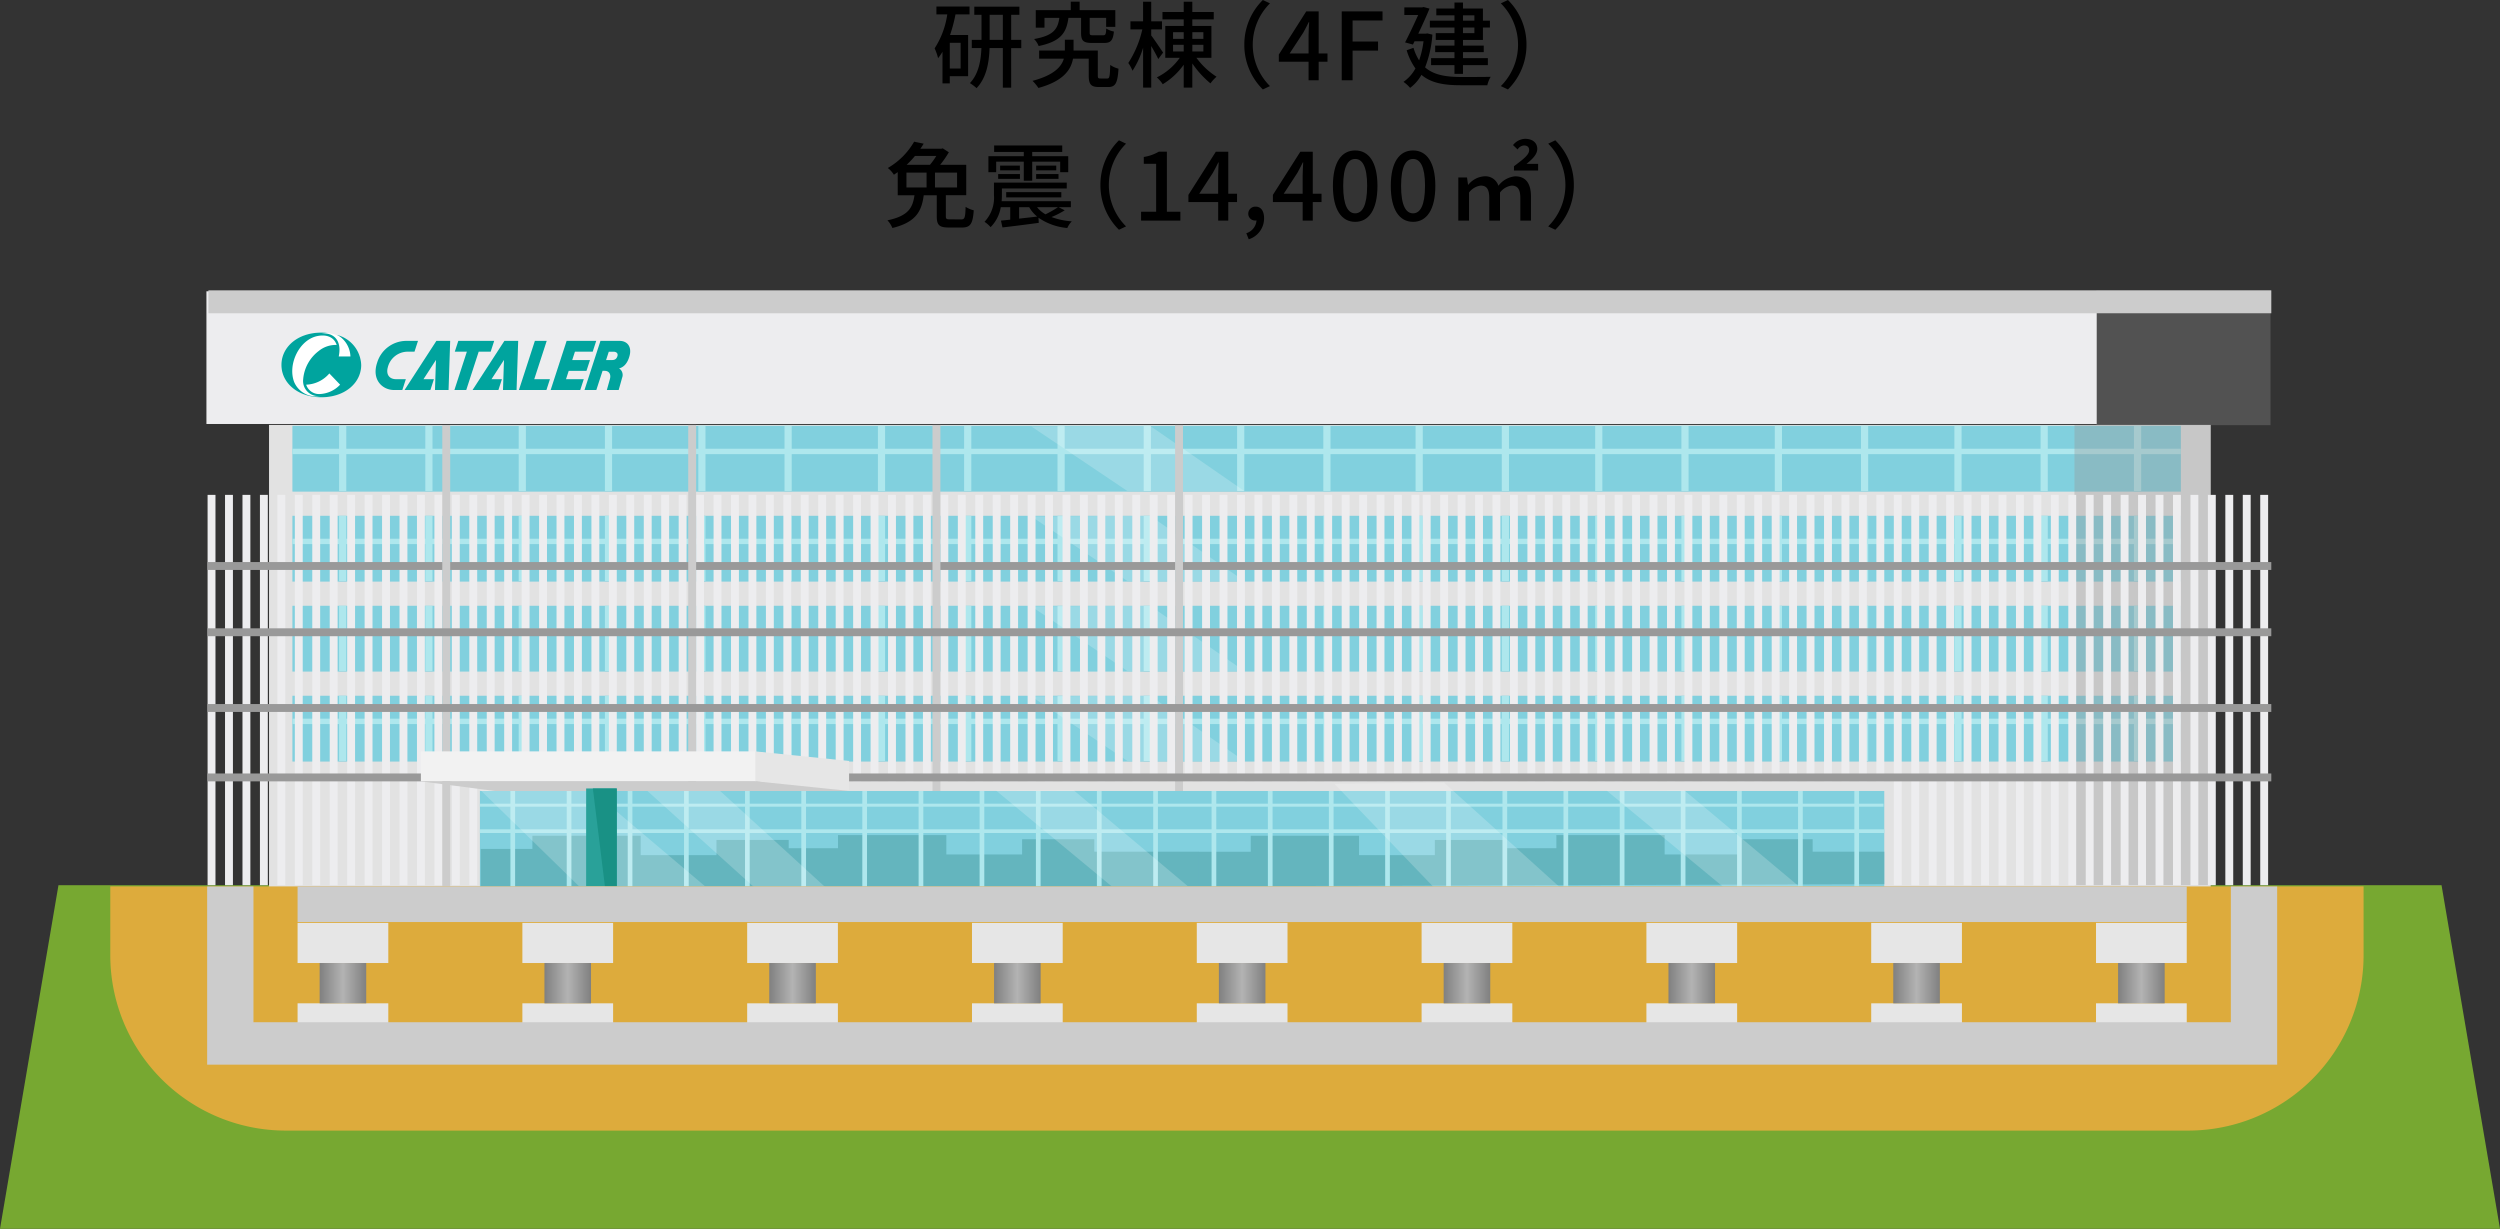<svg xmlns="http://www.w3.org/2000/svg" xmlns:xlink="http://www.w3.org/1999/xlink" width="427.634" height="210.188" viewBox="0 0 427.634 210.188">
  <rect x="0" y="0" width="427.634" height="210.188" fill="#333333" stroke="none"/>
  <defs>
    <linearGradient id="名称未設定グラデーション_25" data-name="名称未設定グラデーション 25" x1="54.678" y1="168.175" x2="62.644" y2="168.175" gradientUnits="userSpaceOnUse">
      <stop offset="0" stop-color="gray"/>
      <stop offset="0.5" stop-color="#b3b3b3"/>
      <stop offset="1" stop-color="gray"/>
    </linearGradient>
    <linearGradient id="名称未設定グラデーション_25-2" x1="93.131" y1="168.175" x2="101.098" y2="168.175" xlink:href="#名称未設定グラデーション_25"/>
    <linearGradient id="名称未設定グラデーション_25-3" x1="131.585" y1="168.175" x2="139.551" y2="168.175" xlink:href="#名称未設定グラデーション_25"/>
    <linearGradient id="名称未設定グラデーション_25-4" x1="170.039" y1="168.175" x2="178.005" y2="168.175" xlink:href="#名称未設定グラデーション_25"/>
    <linearGradient id="名称未設定グラデーション_25-5" x1="208.492" y1="168.175" x2="216.459" y2="168.175" xlink:href="#名称未設定グラデーション_25"/>
    <linearGradient id="名称未設定グラデーション_25-6" x1="246.946" y1="168.175" x2="254.912" y2="168.175" xlink:href="#名称未設定グラデーション_25"/>
    <linearGradient id="名称未設定グラデーション_25-7" x1="285.4" y1="168.175" x2="293.366" y2="168.175" xlink:href="#名称未設定グラデーション_25"/>
    <linearGradient id="名称未設定グラデーション_25-8" x1="323.853" y1="168.175" x2="331.82" y2="168.175" xlink:href="#名称未設定グラデーション_25"/>
    <linearGradient id="名称未設定グラデーション_25-9" x1="362.307" y1="168.175" x2="370.273" y2="168.175" xlink:href="#名称未設定グラデーション_25"/>
  </defs>
  <g id="レイヤー_2" data-name="レイヤー 2">
    <g id="_038" data-name="038">
      <polygon points="427.634 210.188 0 210.188 10 151.418 417.634 151.418 427.634 210.188" fill="#77a831"/>
      <g>
        <g>
          <g>
            <rect x="46.019" y="72.685" width="332.123" height="79.036" fill="#e2e2e2"/>
            <g>
              <rect x="50.018" y="72.838" width="323.03" height="11.257" fill="#81d0de"/>
              <g>
                <g>
                  <rect x="58.003" y="72.838" width="1.23" height="11.158" fill="#aee7ed"/>
                  <rect x="72.751" y="72.838" width="1.229" height="11.158" fill="#aee7ed"/>
                  <rect x="88.727" y="72.838" width="1.226" height="11.158" fill="#aee7ed"/>
                  <rect x="103.472" y="72.838" width="1.228" height="11.158" fill="#aee7ed"/>
                  <rect x="119.449" y="72.838" width="1.228" height="11.158" fill="#aee7ed"/>
                  <rect x="134.193" y="72.838" width="1.231" height="11.158" fill="#aee7ed"/>
                  <rect x="150.169" y="72.838" width="1.229" height="11.158" fill="#aee7ed"/>
                  <rect x="164.914" y="72.838" width="1.23" height="11.158" fill="#aee7ed"/>
                  <rect x="180.89" y="72.838" width="1.228" height="11.158" fill="#aee7ed"/>
                  <rect x="195.635" y="72.838" width="1.229" height="11.158" fill="#aee7ed"/>
                  <rect x="211.611" y="72.838" width="1.23" height="11.158" fill="#aee7ed"/>
                  <rect x="226.36" y="72.838" width="1.227" height="11.158" fill="#aee7ed"/>
                </g>
                <g>
                  <rect x="242.139" y="72.838" width="1.23" height="11.158" fill="#aee7ed"/>
                  <rect x="256.886" y="72.838" width="1.229" height="11.158" fill="#aee7ed"/>
                  <rect x="272.863" y="72.838" width="1.226" height="11.158" fill="#aee7ed"/>
                  <rect x="287.608" y="72.838" width="1.228" height="11.158" fill="#aee7ed"/>
                  <rect x="303.584" y="72.838" width="1.228" height="11.158" fill="#aee7ed"/>
                  <rect x="318.328" y="72.838" width="1.231" height="11.158" fill="#aee7ed"/>
                  <rect x="334.304" y="72.838" width="1.229" height="11.158" fill="#aee7ed"/>
                  <rect x="349.049" y="72.838" width="1.23" height="11.158" fill="#aee7ed"/>
                  <rect x="365.026" y="72.838" width="1.228" height="11.158" fill="#aee7ed"/>
                </g>
                <rect x="50.018" y="76.758" width="323.03" height="0.922" fill="#aee7ed"/>
              </g>
              <polygon points="176.416 72.948 192.844 83.995 212.841 83.995 196.719 72.838 176.416 72.948" fill="#fff" opacity="0.2"/>
            </g>
            <g>
              <rect x="50.018" y="88.229" width="323.03" height="11.257" fill="#81d0de"/>
              <g>
                <g>
                  <rect x="58.003" y="88.229" width="1.23" height="11.158" fill="#aee7ed"/>
                  <rect x="72.751" y="88.229" width="1.229" height="11.158" fill="#aee7ed"/>
                  <rect x="88.727" y="88.229" width="1.226" height="11.158" fill="#aee7ed"/>
                  <rect x="103.472" y="88.229" width="1.228" height="11.158" fill="#aee7ed"/>
                  <rect x="119.449" y="88.229" width="1.228" height="11.158" fill="#aee7ed"/>
                  <rect x="134.193" y="88.229" width="1.231" height="11.158" fill="#aee7ed"/>
                  <rect x="150.169" y="88.229" width="1.229" height="11.158" fill="#aee7ed"/>
                  <rect x="164.914" y="88.229" width="1.23" height="11.158" fill="#aee7ed"/>
                  <rect x="180.89" y="88.229" width="1.228" height="11.158" fill="#aee7ed"/>
                  <rect x="195.635" y="88.229" width="1.229" height="11.158" fill="#aee7ed"/>
                  <rect x="211.611" y="88.229" width="1.23" height="11.158" fill="#aee7ed"/>
                  <rect x="226.36" y="88.229" width="1.227" height="11.158" fill="#aee7ed"/>
                </g>
                <g>
                  <rect x="242.139" y="88.229" width="1.23" height="11.158" fill="#aee7ed"/>
                  <rect x="256.886" y="88.229" width="1.229" height="11.158" fill="#aee7ed"/>
                  <rect x="272.863" y="88.229" width="1.226" height="11.158" fill="#aee7ed"/>
                  <rect x="287.608" y="88.229" width="1.228" height="11.158" fill="#aee7ed"/>
                  <rect x="303.584" y="88.229" width="1.228" height="11.158" fill="#aee7ed"/>
                  <rect x="318.328" y="88.229" width="1.231" height="11.158" fill="#aee7ed"/>
                  <rect x="334.304" y="88.229" width="1.229" height="11.158" fill="#aee7ed"/>
                  <rect x="349.049" y="88.229" width="1.23" height="11.158" fill="#aee7ed"/>
                  <rect x="365.026" y="88.229" width="1.228" height="11.158" fill="#aee7ed"/>
                </g>
                <rect x="50.018" y="92.149" width="323.03" height="0.922" fill="#aee7ed"/>
              </g>
              <polygon points="176.416 88.339 192.844 99.387 212.841 99.387 196.719 88.229 176.416 88.339" fill="#fff" opacity="0.2"/>
            </g>
            <g>
              <rect x="50.018" y="103.62" width="323.03" height="11.257" fill="#81d0de"/>
              <g>
                <g>
                  <rect x="58.003" y="103.62" width="1.23" height="11.158" fill="#aee7ed"/>
                  <rect x="72.751" y="103.62" width="1.229" height="11.158" fill="#aee7ed"/>
                  <rect x="88.727" y="103.62" width="1.226" height="11.158" fill="#aee7ed"/>
                  <rect x="103.472" y="103.62" width="1.228" height="11.158" fill="#aee7ed"/>
                  <rect x="119.449" y="103.62" width="1.228" height="11.158" fill="#aee7ed"/>
                  <rect x="134.193" y="103.62" width="1.231" height="11.158" fill="#aee7ed"/>
                  <rect x="150.169" y="103.62" width="1.229" height="11.158" fill="#aee7ed"/>
                  <rect x="164.914" y="103.62" width="1.23" height="11.158" fill="#aee7ed"/>
                  <rect x="180.89" y="103.62" width="1.228" height="11.158" fill="#aee7ed"/>
                  <rect x="195.635" y="103.62" width="1.229" height="11.158" fill="#aee7ed"/>
                  <rect x="211.611" y="103.62" width="1.23" height="11.158" fill="#aee7ed"/>
                  <rect x="226.36" y="103.62" width="1.227" height="11.158" fill="#aee7ed"/>
                </g>
                <g>
                  <rect x="242.139" y="103.62" width="1.23" height="11.158" fill="#aee7ed"/>
                  <rect x="256.886" y="103.62" width="1.229" height="11.158" fill="#aee7ed"/>
                  <rect x="272.863" y="103.62" width="1.226" height="11.158" fill="#aee7ed"/>
                  <rect x="287.608" y="103.62" width="1.228" height="11.158" fill="#aee7ed"/>
                  <rect x="303.584" y="103.62" width="1.228" height="11.158" fill="#aee7ed"/>
                  <rect x="318.328" y="103.62" width="1.231" height="11.158" fill="#aee7ed"/>
                  <rect x="334.304" y="103.62" width="1.229" height="11.158" fill="#aee7ed"/>
                  <rect x="349.049" y="103.62" width="1.23" height="11.158" fill="#aee7ed"/>
                  <rect x="365.026" y="103.62" width="1.228" height="11.158" fill="#aee7ed"/>
                </g>
                <rect x="50.018" y="107.54" width="323.03" height="0.922" fill="#aee7ed"/>
              </g>
              <polygon points="176.416 103.73 192.844 114.778 212.841 114.778 196.719 103.62 176.416 103.73" fill="#fff" opacity="0.2"/>
            </g>
            <g>
              <rect x="50.018" y="119.011" width="323.03" height="11.257" fill="#81d0de"/>
              <g>
                <g>
                  <rect x="58.003" y="119.011" width="1.23" height="11.158" fill="#aee7ed"/>
                  <rect x="72.751" y="119.011" width="1.229" height="11.158" fill="#aee7ed"/>
                  <rect x="88.727" y="119.011" width="1.226" height="11.158" fill="#aee7ed"/>
                  <rect x="103.472" y="119.011" width="1.228" height="11.158" fill="#aee7ed"/>
                  <rect x="119.449" y="119.011" width="1.228" height="11.158" fill="#aee7ed"/>
                  <rect x="134.193" y="119.011" width="1.231" height="11.158" fill="#aee7ed"/>
                  <rect x="150.169" y="119.011" width="1.229" height="11.158" fill="#aee7ed"/>
                  <rect x="164.914" y="119.011" width="1.23" height="11.158" fill="#aee7ed"/>
                  <rect x="180.89" y="119.011" width="1.228" height="11.158" fill="#aee7ed"/>
                  <rect x="195.635" y="119.011" width="1.229" height="11.158" fill="#aee7ed"/>
                  <rect x="211.611" y="119.011" width="1.23" height="11.158" fill="#aee7ed"/>
                  <rect x="226.36" y="119.011" width="1.227" height="11.158" fill="#aee7ed"/>
                </g>
                <g>
                  <rect x="242.139" y="119.011" width="1.23" height="11.158" fill="#aee7ed"/>
                  <rect x="256.886" y="119.011" width="1.229" height="11.158" fill="#aee7ed"/>
                  <rect x="272.863" y="119.011" width="1.226" height="11.158" fill="#aee7ed"/>
                  <rect x="287.608" y="119.011" width="1.228" height="11.158" fill="#aee7ed"/>
                  <rect x="303.584" y="119.011" width="1.228" height="11.158" fill="#aee7ed"/>
                  <rect x="318.328" y="119.011" width="1.231" height="11.158" fill="#aee7ed"/>
                  <rect x="334.304" y="119.011" width="1.229" height="11.158" fill="#aee7ed"/>
                  <rect x="349.049" y="119.011" width="1.23" height="11.158" fill="#aee7ed"/>
                  <rect x="365.026" y="119.011" width="1.228" height="11.158" fill="#aee7ed"/>
                </g>
                <rect x="50.018" y="122.931" width="323.03" height="0.922" fill="#aee7ed"/>
              </g>
              <polygon points="176.416 119.121 192.844 130.169 212.841 130.169 196.719 119.011 176.416 119.121" fill="#fff" opacity="0.2"/>
            </g>
            <rect x="354.842" y="72.685" width="23.3" height="78.734" fill="#999" opacity="0.37"/>
            <rect x="35.311" y="49.826" width="323.356" height="22.698" fill="#ededef"/>
            <g>
              <rect x="35.508" y="84.65" width="1.35" height="66.768" fill="#ededef"/>
              <rect x="38.493" y="84.65" width="1.35" height="66.768" fill="#ededef"/>
              <rect x="41.477" y="84.65" width="1.35" height="66.768" fill="#ededef"/>
              <rect x="44.462" y="84.65" width="1.35" height="66.768" fill="#ededef"/>
              <rect x="47.446" y="84.65" width="1.35" height="66.768" fill="#ededef"/>
              <rect x="50.431" y="84.65" width="1.35" height="66.768" fill="#ededef"/>
              <rect x="53.415" y="84.65" width="1.35" height="66.768" fill="#ededef"/>
              <rect x="56.4" y="84.65" width="1.35" height="66.768" fill="#ededef"/>
              <rect x="59.384" y="84.65" width="1.35" height="66.768" fill="#ededef"/>
              <rect x="62.369" y="84.65" width="1.35" height="66.768" fill="#ededef"/>
              <rect x="65.353" y="84.65" width="1.35" height="66.768" fill="#ededef"/>
              <rect x="68.338" y="84.65" width="1.35" height="66.768" fill="#ededef"/>
              <rect x="71.322" y="84.65" width="1.35" height="66.768" fill="#ededef"/>
              <rect x="74.307" y="84.65" width="1.35" height="66.768" fill="#ededef"/>
              <rect x="77.291" y="84.65" width="1.35" height="66.768" fill="#ededef"/>
              <rect x="80.276" y="84.65" width="1.35" height="66.768" fill="#ededef"/>
              <rect x="83.26" y="84.651" width="1.35" height="49.005" fill="#ededef"/>
              <rect x="86.245" y="84.651" width="1.35" height="49.005" fill="#ededef"/>
              <rect x="89.229" y="84.651" width="1.35" height="49.005" fill="#ededef"/>
              <rect x="92.214" y="84.651" width="1.35" height="49.005" fill="#ededef"/>
              <rect x="95.198" y="84.651" width="1.35" height="49.005" fill="#ededef"/>
              <rect x="98.183" y="84.651" width="1.35" height="49.005" fill="#ededef"/>
              <rect x="101.167" y="84.651" width="1.35" height="49.005" fill="#ededef"/>
              <rect x="104.152" y="84.651" width="1.35" height="49.005" fill="#ededef"/>
              <rect x="107.136" y="84.651" width="1.35" height="49.005" fill="#ededef"/>
              <rect x="110.121" y="84.651" width="1.35" height="49.005" fill="#ededef"/>
              <rect x="113.105" y="84.651" width="1.35" height="49.005" fill="#ededef"/>
              <rect x="116.09" y="84.651" width="1.35" height="49.005" fill="#ededef"/>
              <rect x="119.074" y="84.651" width="1.35" height="49.005" fill="#ededef"/>
              <rect x="122.059" y="84.651" width="1.35" height="49.005" fill="#ededef"/>
              <rect x="125.043" y="84.651" width="1.35" height="49.005" fill="#ededef"/>
              <rect x="128.028" y="84.651" width="1.35" height="49.005" fill="#ededef"/>
              <rect x="131.012" y="84.651" width="1.35" height="49.005" fill="#ededef"/>
              <rect x="133.997" y="84.651" width="1.35" height="49.005" fill="#ededef"/>
              <rect x="136.981" y="84.651" width="1.35" height="49.005" fill="#ededef"/>
              <rect x="139.966" y="84.651" width="1.35" height="49.005" fill="#ededef"/>
              <rect x="142.95" y="84.651" width="1.35" height="49.005" fill="#ededef"/>
              <rect x="145.935" y="84.651" width="1.35" height="49.005" fill="#ededef"/>
              <rect x="148.919" y="84.651" width="1.35" height="49.005" fill="#ededef"/>
              <rect x="151.904" y="84.651" width="1.35" height="49.005" fill="#ededef"/>
              <rect x="154.888" y="84.651" width="1.35" height="49.005" fill="#ededef"/>
              <rect x="157.873" y="84.651" width="1.35" height="49.005" fill="#ededef"/>
              <rect x="160.857" y="84.651" width="1.35" height="49.005" fill="#ededef"/>
              <rect x="163.842" y="84.651" width="1.35" height="49.005" fill="#ededef"/>
              <rect x="166.826" y="84.651" width="1.35" height="49.005" fill="#ededef"/>
              <rect x="169.811" y="84.651" width="1.35" height="49.005" fill="#ededef"/>
              <rect x="172.795" y="84.651" width="1.35" height="49.005" fill="#ededef"/>
              <rect x="175.78" y="84.651" width="1.35" height="49.005" fill="#ededef"/>
              <rect x="178.764" y="84.651" width="1.35" height="49.005" fill="#ededef"/>
              <rect x="181.749" y="84.651" width="1.35" height="49.005" fill="#ededef"/>
              <rect x="184.733" y="84.651" width="1.35" height="49.005" fill="#ededef"/>
              <rect x="187.717" y="84.651" width="1.35" height="49.005" fill="#ededef"/>
              <rect x="190.702" y="84.651" width="1.35" height="49.005" fill="#ededef"/>
              <rect x="193.686" y="84.651" width="1.35" height="49.005" fill="#ededef"/>
              <rect x="196.671" y="84.651" width="1.35" height="49.005" fill="#ededef"/>
              <rect x="199.655" y="84.651" width="1.35" height="49.005" fill="#ededef"/>
              <rect x="202.64" y="84.651" width="1.35" height="49.005" fill="#ededef"/>
              <rect x="205.624" y="84.651" width="1.35" height="49.005" fill="#ededef"/>
              <rect x="208.609" y="84.651" width="1.35" height="49.005" fill="#ededef"/>
              <rect x="211.593" y="84.651" width="1.35" height="49.005" fill="#ededef"/>
              <rect x="214.578" y="84.651" width="1.35" height="49.005" fill="#ededef"/>
              <rect x="217.562" y="84.651" width="1.35" height="49.005" fill="#ededef"/>
              <rect x="220.547" y="84.651" width="1.35" height="49.005" fill="#ededef"/>
              <rect x="223.531" y="84.651" width="1.35" height="49.005" fill="#ededef"/>
              <rect x="226.516" y="84.651" width="1.35" height="49.005" fill="#ededef"/>
              <rect x="229.5" y="84.651" width="1.35" height="49.005" fill="#ededef"/>
              <rect x="232.485" y="84.651" width="1.35" height="49.005" fill="#ededef"/>
              <rect x="235.469" y="84.651" width="1.35" height="49.005" fill="#ededef"/>
              <rect x="238.454" y="84.651" width="1.35" height="49.005" fill="#ededef"/>
              <rect x="241.438" y="84.651" width="1.35" height="49.005" fill="#ededef"/>
            </g>
            <g>
              <rect x="243.365" y="84.651" width="1.35" height="49.005" fill="#ededef"/>
              <rect x="246.35" y="84.651" width="1.35" height="49.005" fill="#ededef"/>
              <rect x="249.334" y="84.651" width="1.35" height="49.005" fill="#ededef"/>
              <rect x="252.319" y="84.651" width="1.35" height="49.005" fill="#ededef"/>
              <rect x="255.303" y="84.651" width="1.35" height="49.005" fill="#ededef"/>
              <rect x="258.288" y="84.651" width="1.35" height="49.005" fill="#ededef"/>
              <rect x="261.272" y="84.651" width="1.35" height="49.005" fill="#ededef"/>
              <rect x="264.257" y="84.651" width="1.35" height="49.005" fill="#ededef"/>
              <rect x="267.241" y="84.651" width="1.35" height="49.005" fill="#ededef"/>
              <rect x="270.226" y="84.651" width="1.35" height="49.005" fill="#ededef"/>
              <rect x="273.21" y="84.651" width="1.35" height="49.005" fill="#ededef"/>
              <rect x="276.195" y="84.651" width="1.35" height="49.005" fill="#ededef"/>
              <rect x="279.179" y="84.651" width="1.35" height="49.005" fill="#ededef"/>
              <rect x="282.164" y="84.651" width="1.35" height="49.005" fill="#ededef"/>
              <rect x="285.148" y="84.651" width="1.35" height="49.005" fill="#ededef"/>
              <rect x="288.133" y="84.651" width="1.35" height="49.005" fill="#ededef"/>
              <rect x="291.117" y="84.651" width="1.35" height="49.005" fill="#ededef"/>
              <rect x="294.102" y="84.651" width="1.35" height="49.005" fill="#ededef"/>
              <rect x="297.086" y="84.651" width="1.35" height="49.005" fill="#ededef"/>
              <rect x="300.071" y="84.651" width="1.35" height="49.005" fill="#ededef"/>
              <rect x="303.055" y="84.651" width="1.35" height="49.005" fill="#ededef"/>
              <rect x="306.04" y="84.651" width="1.35" height="49.005" fill="#ededef"/>
              <rect x="309.024" y="84.651" width="1.35" height="49.005" fill="#ededef"/>
              <rect x="312.009" y="84.651" width="1.35" height="49.005" fill="#ededef"/>
              <rect x="314.993" y="84.651" width="1.35" height="49.005" fill="#ededef"/>
              <rect x="317.977" y="84.651" width="1.35" height="49.005" fill="#ededef"/>
              <rect x="320.962" y="84.651" width="1.35" height="49.005" fill="#ededef"/>
              <rect x="323.946" y="84.65" width="1.35" height="66.768" fill="#ededef"/>
              <rect x="326.931" y="84.65" width="1.35" height="66.768" fill="#ededef"/>
              <rect x="329.915" y="84.65" width="1.35" height="66.768" fill="#ededef"/>
              <rect x="332.9" y="84.65" width="1.35" height="66.768" fill="#ededef"/>
              <rect x="335.884" y="84.65" width="1.35" height="66.768" fill="#ededef"/>
              <rect x="338.869" y="84.65" width="1.35" height="66.768" fill="#ededef"/>
              <rect x="341.853" y="84.65" width="1.35" height="66.768" fill="#ededef"/>
              <rect x="344.838" y="84.65" width="1.35" height="66.768" fill="#ededef"/>
              <rect x="347.822" y="84.65" width="1.35" height="66.768" fill="#ededef"/>
              <rect x="350.807" y="84.65" width="1.35" height="66.768" fill="#ededef"/>
              <rect x="353.791" y="84.65" width="1.35" height="66.768" fill="#ededef"/>
              <rect x="356.776" y="84.65" width="1.35" height="66.768" fill="#ededef"/>
              <rect x="359.76" y="84.65" width="1.35" height="66.768" fill="#ededef"/>
              <rect x="362.745" y="84.65" width="1.35" height="66.768" fill="#ededef"/>
              <rect x="365.729" y="84.65" width="1.35" height="66.768" fill="#ededef"/>
              <rect x="368.714" y="84.65" width="1.35" height="66.768" fill="#ededef"/>
              <rect x="371.698" y="84.65" width="1.35" height="66.768" fill="#ededef"/>
              <rect x="374.683" y="84.65" width="1.35" height="66.768" fill="#ededef"/>
              <rect x="377.667" y="84.65" width="1.35" height="66.768" fill="#ededef"/>
              <rect x="380.652" y="84.65" width="1.35" height="66.768" fill="#ededef"/>
              <rect x="383.636" y="84.65" width="1.35" height="66.768" fill="#ededef"/>
              <rect x="386.621" y="84.65" width="1.35" height="66.768" fill="#ededef"/>
            </g>
            <rect x="35.508" y="96.141" width="353.005" height="1.35" fill="#999"/>
            <rect x="75.656" y="72.726" width="1.35" height="78.876" fill="#ccc"/>
            <rect x="117.725" y="72.685" width="1.35" height="72.419" fill="#ccc"/>
            <rect x="159.507" y="72.685" width="1.35" height="72.419" fill="#ccc"/>
            <rect x="201.005" y="72.685" width="1.35" height="72.419" fill="#ccc"/>
            <rect x="35.508" y="107.476" width="353.005" height="1.349" fill="#999"/>
            <rect x="35.508" y="120.429" width="353.005" height="1.351" fill="#999"/>
            <rect x="35.508" y="132.305" width="353.005" height="1.351" fill="#999"/>
            <rect x="358.586" y="49.666" width="29.795" height="23.061" fill="#999" opacity="0.3"/>
            <rect x="35.647" y="49.665" width="352.867" height="3.92" fill="#ccc"/>
            <g>
              <g opacity="0.8">
                <polygon points="202.637 145.683 186.131 145.683 186.131 143.553 174.748 143.553 174.748 146.158 162.796 146.158 162.796 142.842 145.722 142.842 145.722 145.09 137.944 145.09 137.944 143.672 126.56 143.672 126.56 146.273 114.607 146.273 114.607 142.959 97.534 142.959 97.534 145.209 89.377 145.209 89.377 151.602 202.637 151.247 202.637 145.683" fill="#3f888c"/>
              </g>
              <rect x="82.092" y="135.299" width="240.22" height="16.421" fill="#81d0de"/>
              <g opacity="0.8">
                <polygon points="205.092 145.683 187.186 145.683 187.186 143.553 174.837 143.553 174.837 146.158 161.871 146.158 161.871 142.842 143.346 142.842 143.346 145.09 134.908 145.09 134.908 143.672 122.558 143.672 122.558 146.273 109.591 146.273 109.591 142.959 91.067 142.959 91.067 145.209 82.217 145.209 82.217 151.602 205.092 151.602 205.092 145.683" fill="#5caeb7"/>
              </g>
              <g opacity="0.8">
                <polygon points="322.312 145.683 310.061 145.683 310.061 143.553 297.712 143.553 297.712 146.158 284.746 146.158 284.746 142.842 266.221 142.842 266.221 145.09 257.783 145.09 257.783 143.672 245.433 143.672 245.433 146.273 232.466 146.273 232.466 142.959 213.942 142.959 213.942 145.693 205.092 145.693 205.092 151.602 322.312 151.247 322.312 145.683" fill="#5caeb7"/>
              </g>
              <g>
                <g>
                  <rect x="87.308" y="135.299" width="0.804" height="16.421" fill="#aee7ed"/>
                  <rect x="96.94" y="135.299" width="0.803" height="16.421" fill="#aee7ed"/>
                  <rect x="107.375" y="135.299" width="0.8" height="16.421" fill="#aee7ed"/>
                  <rect x="117.004" y="135.299" width="0.803" height="16.421" fill="#aee7ed"/>
                  <rect x="127.438" y="135.299" width="0.803" height="16.421" fill="#aee7ed"/>
                  <rect x="137.068" y="135.299" width="0.805" height="16.421" fill="#aee7ed"/>
                  <rect x="147.502" y="135.299" width="0.803" height="16.421" fill="#aee7ed"/>
                  <rect x="157.132" y="135.299" width="0.803" height="16.421" fill="#aee7ed"/>
                  <rect x="167.566" y="135.299" width="0.801" height="16.421" fill="#aee7ed"/>
                  <rect x="177.196" y="135.299" width="0.804" height="16.421" fill="#aee7ed"/>
                  <rect x="187.63" y="135.299" width="0.804" height="16.421" fill="#aee7ed"/>
                  <rect x="197.262" y="135.299" width="0.802" height="16.421" fill="#aee7ed"/>
                </g>
                <g>
                  <rect x="207.244" y="135.299" width="0.804" height="16.421" fill="#aee7ed"/>
                  <rect x="216.876" y="135.299" width="0.803" height="16.421" fill="#aee7ed"/>
                  <rect x="227.31" y="135.299" width="0.8" height="16.421" fill="#aee7ed"/>
                  <rect x="236.94" y="135.299" width="0.803" height="16.421" fill="#aee7ed"/>
                  <rect x="247.373" y="135.299" width="0.803" height="16.421" fill="#aee7ed"/>
                  <rect x="257.003" y="135.299" width="0.805" height="16.421" fill="#aee7ed"/>
                  <rect x="267.438" y="135.299" width="0.803" height="16.421" fill="#aee7ed"/>
                  <rect x="277.068" y="135.299" width="0.803" height="16.421" fill="#aee7ed"/>
                  <rect x="287.502" y="135.299" width="0.801" height="16.421" fill="#aee7ed"/>
                  <rect x="297.132" y="135.299" width="0.804" height="16.421" fill="#aee7ed"/>
                  <rect x="307.566" y="135.299" width="0.804" height="16.421" fill="#aee7ed"/>
                  <rect x="317.197" y="135.299" width="0.802" height="16.421" fill="#aee7ed"/>
                </g>
                <rect x="82.092" y="137.476" width="240.088" height="0.512" fill="#aee7ed"/>
                <rect x="82.092" y="141.859" width="240.22" height="0.629" fill="#aee7ed"/>
              </g>
              <g opacity="0.2">
                <polygon points="82.217 135.18 99.046 151.602 120.604 151.602 100.962 134.981 82.217 135.18" fill="#fff"/>
              </g>
              <g opacity="0.2">
                <polygon points="110.461 135.047 128.946 151.721 141.131 151.721 122.833 134.981 110.461 135.047" fill="#fff"/>
              </g>
              <g opacity="0.2">
                <polygon points="228.252 134.073 245.199 151.721 266.757 151.721 246.999 133.86 228.252 134.073" fill="#fff"/>
              </g>
              <g opacity="0.2">
                <polygon points="170.373 135.224 190.141 151.602 203.201 151.602 183.634 135.158 170.373 135.224" fill="#fff"/>
              </g>
              <g opacity="0.2">
                <polygon points="274.808 135.224 294.776 151.721 307.837 151.721 288.068 135.158 274.808 135.224" fill="#fff"/>
              </g>
            </g>
          </g>
          <ellipse cx="54.937" cy="62.421" rx="6.85" ry="5.532" fill="#fff"/>
          <g>
            <g>
              <polygon points="91.387 64.863 93.517 58.309 91.492 58.309 88.762 66.712 93.467 66.712 94.068 64.863 91.387 64.863" fill="#00a49e"/>
              <polygon points="74.644 58.309 69.197 66.712 73.621 66.712 74.222 64.863 72.438 64.863 74.574 61.568 74.405 66.709 76.727 66.709 77.004 58.309 74.644 58.309" fill="#00a49e"/>
              <polygon points="86.277 58.309 80.83 66.712 85.254 66.712 85.855 64.863 84.071 64.863 86.207 61.568 86.038 66.709 88.36 66.709 88.637 58.309 86.277 58.309" fill="#00a49e"/>
              <polygon points="84.532 58.309 78.395 58.309 77.794 60.158 79.858 60.158 77.728 66.712 79.753 66.712 81.882 60.158 83.931 60.158 84.532 58.309" fill="#00a49e"/>
              <path d="M69.474,58.309a5.229,5.229,0,0,0-4.961,3.725c-.972,2.88.858,4.678,2.9,4.678H68.82l.6-1.849H67.768c-1.182,0-1.754-.809-1.439-2a3.508,3.508,0,0,1,3.333-2.706H70.9l.6-1.849Z" fill="#00a49e"/>
              <polygon points="101.385 60.158 101.986 58.309 96.923 58.309 94.192 66.712 99.256 66.712 99.856 64.863 96.817 64.863 97.282 63.435 100.32 63.435 100.921 61.586 97.882 61.586 98.346 60.158 101.385 60.158" fill="#00a49e"/>
              <path d="M105.99,58.309h-3.279l-2.73,8.4h2.024l1.065-3.277h.354c.785,0,1.117.623.909,1.385-.149.547-.529,1.892-.529,1.892h2.024s.415-1.454.58-2.072a1.324,1.324,0,0,0-.52-1.626c.59-.121,1.442-.65,1.826-2.26C108.061,59.3,107.293,58.309,105.99,58.309Zm-.4,2.681c-.237.635-.7.6-1.147.6h-.772l.464-1.428h.787C105.418,60.158,105.8,60.434,105.59,60.99Z" fill="#00a49e"/>
            </g>
            <path d="M57.607,57.284a3.218,3.218,0,0,1,.776.478,4.413,4.413,0,0,1,1.56,3.209h-2c.609-2.97-1.1-4.122-2.941-3.919a4.2,4.2,0,0,1,1.016-.1,9.3,9.3,0,0,0-1.056-.059c-4.052,0-6.826,2.476-6.826,5.531s2.774,5.532,6.826,5.532,6.826-2.477,6.826-5.532A5.507,5.507,0,0,0,57.607,57.284Zm-7.314,8c-1.1-3.016.922-7.208,4.04-7.81,1.52-.293,2.8.166,3.256,1.531a4.613,4.613,0,0,0-3.082,1.042,6.748,6.748,0,0,0-2.646,4.811A2.575,2.575,0,0,0,55,67.68,4.029,4.029,0,0,1,50.293,65.288ZM54.721,67.4a2.316,2.316,0,0,1-2.35-1.6,5.456,5.456,0,0,0,3.963-1.922L58.178,65.8A5.073,5.073,0,0,1,54.721,67.4Z" fill="#00a49e"/>
          </g>
        </g>
        <rect x="71.997" y="128.526" width="57.336" height="5.13" fill="#f2f2f2"/>
        <polygon points="145.242 135.299 129.205 133.656 129.205 128.526 145.242 130.169 145.242 135.299" fill="#e6e6e6"/>
        <polygon points="145.242 135.299 84.61 135.299 71.997 133.656 129.377 133.656 145.242 135.299" fill="#ccc"/>
        <rect x="100.261" y="134.87" width="5.24" height="16.731" fill="#29a199"/>
        <polygon points="105.501 151.602 103.472 151.602 101.411 134.87 105.501 134.87 105.501 151.602" fill="#199185"/>
      </g>
      <g>
        <path d="M160.175,1.12h5.666V2.465h-2.4a26.867,26.867,0,0,1-.93,3.521h3.09v7.043h-3.137v1.233h-1.248V8.852a9.375,9.375,0,0,1-.754,1.1,9.109,9.109,0,0,0-.591-1.681,14.429,14.429,0,0,0,2.162-5.81h-1.858Zm4.145,6.2h-1.856v4.4h1.856Zm10.373.912h-1.729V15h-1.423V8.227h-2.274c-.08,2.4-.5,5.058-2.225,6.851a7.873,7.873,0,0,0-1.136-.865c1.519-1.584,1.888-3.937,1.968-5.986h-1.648V6.819h1.664V2.529h-1.232V1.136h7.715V2.529h-1.409v4.29h1.729Zm-3.152-1.408V2.529h-2.258v4.29Z"/>
        <path d="M189.384,13.429c.4,0,.465-.272.53-2.321a4.337,4.337,0,0,0,1.408.641c-.145,2.5-.545,3.137-1.76,3.137h-1.553c-1.377,0-1.777-.432-1.777-1.969V10.036h-2.69c-.335,1.873-1.632,3.841-5.921,5.01a7.061,7.061,0,0,0-1.008-1.216c3.7-.977,4.961-2.434,5.361-3.794h-4.226V8.644h4.4V6.8h1.488V8.644h4.147V12.9c0,.464.08.528.464.528ZM182.759,3.057c-.338,2.545-1.3,4.034-5.092,4.818a3.584,3.584,0,0,0-.783-1.2c3.3-.576,4.049-1.68,4.323-3.617h-2.545V4.738h-1.491V1.729h5.987V.288h1.521V1.729h6.1V4.594h-1.569V3.057h-2.816V5.57c0,.416.08.464.607.464h1.682c.416,0,.5-.144.543-1.152a3.647,3.647,0,0,0,1.313.512c-.159,1.553-.559,1.953-1.68,1.953h-2.049c-1.537,0-1.889-.4-1.889-1.761V3.057Z"/>
        <path d="M198.124,10.1c-.24-.528-.736-1.441-1.2-2.225v7.107h-1.392V8.163a15.357,15.357,0,0,1-1.809,3.938A6.988,6.988,0,0,0,193,10.772a17.655,17.655,0,0,0,2.4-5.746h-2.033V3.649h2.16V.3h1.392V3.649h1.842V5.026h-1.842v1.04c.465.593,1.729,2.481,2.034,2.93Zm6.53-.208a12.834,12.834,0,0,0,3.441,3.233,6.486,6.486,0,0,0-1.039,1.137,16.162,16.162,0,0,1-3.105-3.41v4.13h-1.473V11.076a12.133,12.133,0,0,1-3.586,3.33,5.891,5.891,0,0,0-1.008-1.169,10.526,10.526,0,0,0,3.922-3.345h-2.482V4.434h3.154V3.313h-3.633V2.049h3.633V.3h1.473V2.049h3.666V3.313h-3.666V4.434h3.265V9.892Zm-4-3.249h1.824V5.506h-1.824Zm0,2.16h1.824V7.667h-1.824Zm3.3-3.3V6.643h1.888V5.506Zm1.888,2.161h-1.888V8.8h1.888Z"/>
        <path d="M212.847,7.651A10.667,10.667,0,0,1,216.015,0l1.217.576a9.971,9.971,0,0,0,0,14.15l-1.217.576A10.667,10.667,0,0,1,212.847,7.651Z"/>
        <path d="M227.07,10.564h-1.506v3.169h-1.729V10.564h-5.089V9.332l4.689-7.379h2.129V9.14h1.506ZM223.835,9.14V6.05c0-.64.065-1.633.1-2.273h-.062c-.289.593-.61,1.2-.946,1.809L220.6,9.14Z"/>
        <path d="M229.509,1.953h6.979V3.505h-5.123v3.6h4.353V8.659h-4.353v5.074h-1.856Z"/>
        <path d="M245.013,5.922a18.818,18.818,0,0,1-1.248,5.6c1.537,1.345,3.633,1.633,6.131,1.649.783,0,4.129,0,5.09-.032a5.15,5.15,0,0,0-.576,1.441h-4.547c-2.8,0-5.041-.353-6.723-1.777a6.954,6.954,0,0,1-1.935,2.225,6.372,6.372,0,0,0-1.137-1.025,6.557,6.557,0,0,0,2.049-2.3,10.357,10.357,0,0,1-1.5-3.106l1.168-.416a8.3,8.3,0,0,0,.961,2.145,15.925,15.925,0,0,0,.752-3.265h-1.537l-.272.56-1.346-.368c.752-1.441,1.618-3.3,2.243-4.69h-2.37v-1.3h3.057l.225-.064,1.023.273c-.5,1.232-1.217,2.8-1.92,4.289h1.3l.238-.048Zm3.778-1.216h-4.209V3.537h4.209V2.625h-3.106V1.457h3.106V.432h1.457V1.457h3.41v2.08h1.2V4.706h-1.2V6.834h-3.41V7.8H253.8V8.916h-3.552V9.94h4.257v1.2h-4.257v1.5h-1.457v-1.5h-4V9.94h4V8.916h-3.3V7.8h3.3V6.834h-3.2V5.666h3.2Zm1.457-1.169H252.2V2.625h-1.953ZM252.2,4.706h-1.953v.96H252.2Z"/>
        <path d="M261.109,7.651a10.66,10.66,0,0,1-3.17,7.651l-1.215-.576a9.976,9.976,0,0,0,0-14.15L257.939,0A10.66,10.66,0,0,1,261.109,7.651Z"/>
        <path d="M164.433,37.526c.576,0,.688-.288.736-2.146a4.668,4.668,0,0,0,1.393.593c-.16,2.337-.594,2.945-2,2.945H162.3c-1.666,0-2.064-.448-2.064-1.937V33.4h-2.227c-.367,2.753-1.328,4.609-5.361,5.6a4.326,4.326,0,0,0-.848-1.312c3.6-.753,4.32-2.161,4.625-4.29h-2.865V29.442c-.207.144-.432.3-.656.448a4.479,4.479,0,0,0-1.041-1.152,12.272,12.272,0,0,0,4.5-4.5l1.633.336c-.176.289-.352.577-.561.865h3.586l.24-.065,1.041.673a16.577,16.577,0,0,1-1.488,2.145h4.465v5.2h-3.49v3.569c0,.481.1.561.72.561Zm-9.381-5.459h3.442V29.522h-3.442Zm1.457-5.394a15.62,15.62,0,0,1-1.424,1.521h3.985a12.569,12.569,0,0,0,1.09-1.521Zm7.2,2.849h-3.777v2.545h3.777Z"/>
        <path d="M182.119,35.973a14.262,14.262,0,0,1-2.256,1.152,12.435,12.435,0,0,0,3.472.737A3.76,3.76,0,0,0,182.568,39a10.138,10.138,0,0,1-4.93-1.76l.047.879c-2.209.3-4.529.593-6.211.785l-.256-1.168c.465-.048.992-.1,1.586-.161V35.445h-1.617a6.311,6.311,0,0,1-1.744,3.409,4.738,4.738,0,0,0-1.041-.912,5.985,5.985,0,0,0,1.617-4.594V31.235h12.453v1.008H171.378v1.121c0,.335-.015.688-.046,1.056h11.843v1.025H181.08ZM170.4,29.458h-1.328V26.721h6.05v-.736H170.05V24.88H181.7v1.105h-5.137v.736h6.162v2.737h-1.377V27.65h-4.785v3.264h-1.442V27.65H170.4Zm.338.321h3.728V30.6H170.74Zm3.713-1.457v.816h-3.377v-.816Zm-2.338,5.442v-.9h9.427v.9Zm2.209,3.634c.992-.113,2.049-.225,3.09-.353a5.719,5.719,0,0,1-1.362-1.6h-1.728Zm6.355-9.076v.816h-3.441v-.816Zm-3.441,1.457h3.824V30.6h-3.824Zm.16,5.666a4.889,4.889,0,0,0,1.439,1.216,18.175,18.175,0,0,0,2.129-1.216Z"/>
        <path d="M188.23,31.651A10.667,10.667,0,0,1,191.4,24l1.217.576a9.969,9.969,0,0,0,0,14.15L191.4,39.3A10.665,10.665,0,0,1,188.23,31.651Z"/>
        <path d="M195.187,36.213h2.576V28.018H195.65V26.849a7.219,7.219,0,0,0,2.56-.9H199.6V36.213h2.307v1.521h-6.723Z"/>
        <path d="M211.6,34.564H210.1v3.17h-1.728v-3.17h-5.09V33.331l4.689-7.379H210.1V33.14H211.6Zm-3.234-1.424V30.05c0-.64.064-1.633.095-2.272H208.4c-.289.591-.609,1.2-.945,1.808l-2.321,3.554Z"/>
        <path d="M213.185,39.894a2.481,2.481,0,0,0,1.744-2.193.653.653,0,0,1-.176.016,1.154,1.154,0,0,1-1.232-1.185,1.2,1.2,0,0,1,1.279-1.183c.9,0,1.426.752,1.426,1.984a3.754,3.754,0,0,1-2.625,3.6Z"/>
        <path d="M226.054,34.564h-1.5v3.17h-1.728v-3.17h-5.09V33.331l4.689-7.379h2.129V33.14h1.5Zm-3.232-1.424V30.05c0-.64.064-1.633.095-2.272h-.064c-.287.591-.607,1.2-.943,1.808l-2.323,3.554Z"/>
        <path d="M228,31.8c0-4.082,1.488-6.066,3.808-6.066s3.811,2,3.811,6.066c0,4.1-1.5,6.147-3.811,6.147S228,35.893,228,31.8Zm5.857,0c0-3.378-.848-4.61-2.049-4.61s-2.049,1.232-2.049,4.61c0,3.409.85,4.69,2.049,4.69S233.853,35.2,233.853,31.8Z"/>
        <path d="M237.9,31.8c0-4.082,1.488-6.066,3.809-6.066,2.306,0,3.81,2,3.81,6.066,0,4.1-1.5,6.147-3.81,6.147C239.384,37.942,237.9,35.893,237.9,31.8Zm5.857,0c0-3.378-.847-4.61-2.048-4.61s-2.049,1.232-2.049,4.61c0,3.409.849,4.69,2.049,4.69S243.753,35.2,243.753,31.8Z"/>
        <path d="M249.449,30.355h1.488l.176,1.248h.049a3.813,3.813,0,0,1,2.7-1.441,2.34,2.34,0,0,1,2.449,1.617,4.028,4.028,0,0,1,2.865-1.617c1.84,0,2.705,1.248,2.705,3.474v4.1h-1.824V33.876c0-1.521-.48-2.129-1.49-2.129a3,3,0,0,0-1.985,1.185v4.8h-1.839V33.876c0-1.521-.45-2.129-1.457-2.129a2.96,2.96,0,0,0-2,1.185v4.8h-1.84Zm9.523-1.921c1.522-1.153,2.594-1.921,2.594-2.753,0-.513-.289-.8-.9-.8a1.4,1.4,0,0,0-1.072.689l-.785-.752a2.729,2.729,0,0,1,2.064-1.073c1.313,0,2.082.7,2.082,1.729,0,.992-.927,1.808-1.841,2.56H263.1V29.17h-4.131Z"/>
        <path d="M269.21,31.651a10.658,10.658,0,0,1-3.169,7.651l-1.215-.576a9.976,9.976,0,0,0,0-14.15L266.041,24A10.66,10.66,0,0,1,269.21,31.651Z"/>
      </g>
      <path d="M18.865,151.627H404.3a0,0,0,0,1,0,0V163.39a30,30,0,0,1-30,30H48.865a30,30,0,0,1-30-30V151.627A0,0,0,0,1,18.865,151.627Z" fill="#ddab3c"/>
      <g>
        <g>
          <rect x="50.902" y="157.864" width="15.518" height="6.865" fill="#e6e6e6"/>
          <rect x="50.902" y="171.621" width="15.518" height="3.433" fill="#e6e6e6"/>
          <rect x="54.678" y="164.729" width="7.966" height="6.893" fill="url(#名称未設定グラデーション_25)"/>
        </g>
        <g>
          <rect x="89.356" y="157.864" width="15.518" height="6.865" fill="#e6e6e6"/>
          <rect x="89.356" y="171.621" width="15.518" height="3.433" fill="#e6e6e6"/>
          <rect x="93.131" y="164.729" width="7.966" height="6.893" fill="url(#名称未設定グラデーション_25-2)"/>
        </g>
        <g>
          <rect x="127.809" y="157.864" width="15.518" height="6.865" fill="#e6e6e6"/>
          <rect x="127.809" y="171.621" width="15.518" height="3.433" fill="#e6e6e6"/>
          <rect x="131.585" y="164.729" width="7.966" height="6.893" fill="url(#名称未設定グラデーション_25-3)"/>
        </g>
        <g>
          <rect x="166.263" y="157.864" width="15.518" height="6.865" fill="#e6e6e6"/>
          <rect x="166.263" y="171.621" width="15.518" height="3.433" fill="#e6e6e6"/>
          <rect x="170.039" y="164.729" width="7.966" height="6.893" fill="url(#名称未設定グラデーション_25-4)"/>
        </g>
        <g>
          <rect x="204.716" y="157.864" width="15.518" height="6.865" fill="#e6e6e6"/>
          <rect x="204.716" y="171.621" width="15.518" height="3.433" fill="#e6e6e6"/>
          <rect x="208.492" y="164.729" width="7.966" height="6.893" fill="url(#名称未設定グラデーション_25-5)"/>
        </g>
        <g>
          <rect x="243.17" y="157.864" width="15.518" height="6.865" fill="#e6e6e6"/>
          <rect x="243.17" y="171.621" width="15.518" height="3.433" fill="#e6e6e6"/>
          <rect x="246.946" y="164.729" width="7.966" height="6.893" fill="url(#名称未設定グラデーション_25-6)"/>
        </g>
        <g>
          <rect x="281.624" y="157.864" width="15.518" height="6.865" fill="#e6e6e6"/>
          <rect x="281.624" y="171.621" width="15.518" height="3.433" fill="#e6e6e6"/>
          <rect x="285.4" y="164.729" width="7.966" height="6.893" fill="url(#名称未設定グラデーション_25-7)"/>
        </g>
        <g>
          <rect x="320.077" y="157.864" width="15.518" height="6.865" fill="#e6e6e6"/>
          <rect x="320.077" y="171.621" width="15.518" height="3.433" fill="#e6e6e6"/>
          <rect x="323.853" y="164.729" width="7.966" height="6.893" fill="url(#名称未設定グラデーション_25-8)"/>
        </g>
        <g>
          <rect x="358.531" y="157.864" width="15.518" height="6.865" fill="#e6e6e6"/>
          <rect x="358.531" y="171.621" width="15.518" height="3.433" fill="#e6e6e6"/>
          <rect x="362.307" y="164.729" width="7.966" height="6.893" fill="url(#名称未設定グラデーション_25-9)"/>
        </g>
        <rect x="50.902" y="151.639" width="323.147" height="6.076" fill="#ccc"/>
      </g>
      <polygon points="381.596 151.639 381.596 174.856 43.355 174.856 43.355 151.639 35.435 151.639 35.435 174.856 35.435 178.485 35.435 182.114 389.516 182.114 389.516 178.485 389.516 174.856 389.516 151.639 381.596 151.639" fill="#ccc"/>
    </g>
  </g>
</svg>
